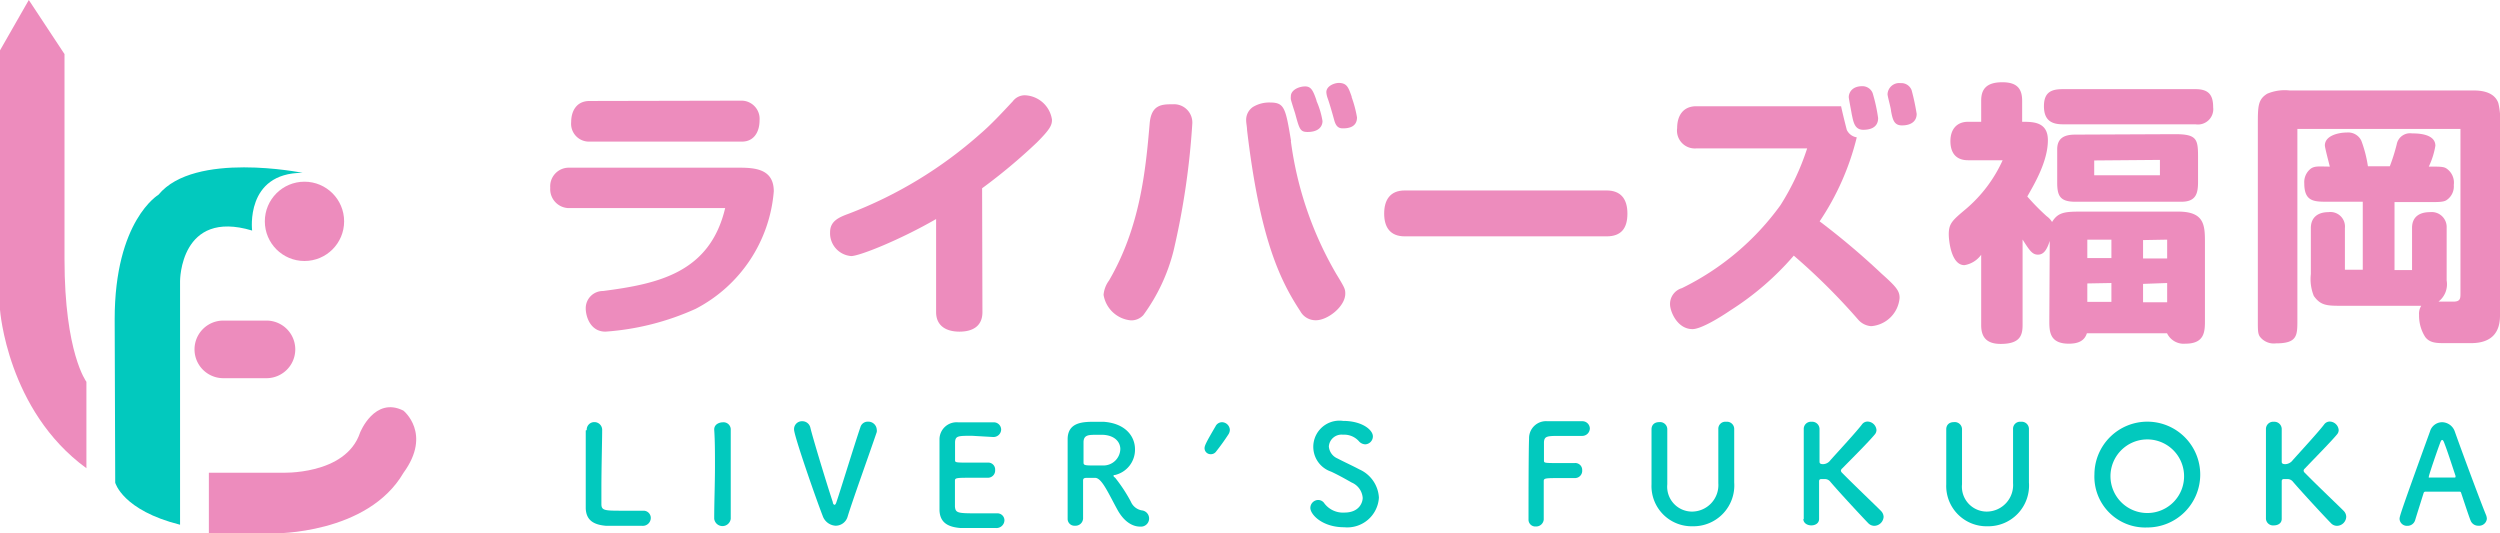 <svg xmlns="http://www.w3.org/2000/svg" viewBox="0 0 228.26 48.67"><defs><style>.cls-1{fill:#ed8cbd;}.cls-2{fill:#02c9be;}</style></defs><g id="&#x30EC;&#x30A4;&#x30E4;&#x30FC;_2" data-name="&#x30EC;&#x30A4;&#x30E4;&#x30FC; 2"><path class="cls-1" d="M51.9,19a1.73,1.73,0,0,1-1.66-1.86,1.7,1.7,0,0,1,1.66-1.83H67.47c1.5,0,3.18.13,3.18,2.16a13.29,13.29,0,0,1-7.14,10.73,24,24,0,0,1-8.23,2.08c-1.38,0-1.8-1.38-1.8-2.13a1.57,1.57,0,0,1,1.58-1.58c5-.65,9.75-1.65,11.15-7.57ZM67.74,9.19A1.66,1.66,0,0,1,69.35,11c0,1-.48,1.93-1.61,1.93H53.83a1.63,1.63,0,0,1-1.68-1.78c0-1,.48-1.93,1.68-1.93Z"></path><path class="cls-1" d="M89.7,28.5c0,1.25-.85,1.78-2.1,1.78s-2.13-.56-2.13-1.78V20c-3.29,1.9-7,3.38-7.75,3.38a2.09,2.09,0,0,1-1.93-2.18c0-1,.78-1.35,1.68-1.68a39,39,0,0,0,12-7.27c1-.85,2-1.93,3-3a1.37,1.37,0,0,1,1.13-.55,2.6,2.6,0,0,1,2.45,2.23c0,.5-.17.87-1.38,2.08a51.21,51.21,0,0,1-5,4.18Z"></path><path class="cls-1" d="M108.86,11.32a70,70,0,0,1-1.71,11.58,16.87,16.87,0,0,1-2.76,5.87,1.48,1.48,0,0,1-1.15.48,2.79,2.79,0,0,1-2.48-2.33,2.57,2.57,0,0,1,.5-1.31c2.83-4.86,3.34-10,3.71-14.34.15-1.75,1.15-1.75,2.13-1.75A1.67,1.67,0,0,1,108.86,11.32Zm9,1.56A32.39,32.39,0,0,0,122,25c.76,1.25.83,1.38.83,1.81,0,1.17-1.6,2.43-2.68,2.43a1.59,1.59,0,0,1-1.43-.83c-1.86-2.83-3.69-6.62-4.86-16.55,0-.25-.08-.62-.08-.85a1.42,1.42,0,0,1,.63-1.25,2.88,2.88,0,0,1,1.58-.4C117.28,9.37,117.38,9.87,117.88,12.88Zm2.33-3.69a7.56,7.56,0,0,1,.56,1.86c0,.5-.36,1-1.36,1-.7,0-.75-.28-1.15-1.73-.08-.25-.35-1.08-.38-1.25a1.32,1.32,0,0,1,0-.28c0-.58.75-.9,1.3-.9S119.89,8.26,120.21,9.19Zm3.21-.35a10.57,10.57,0,0,1,.5,1.88c0,.95-.9,1-1.3,1s-.63-.2-.78-.75c-.22-.81-.45-1.58-.6-2a2,2,0,0,1-.12-.55c0-.58.75-.85,1.15-.85C123,7.59,123.12,8,123.42,8.84Z"></path><path class="cls-1" d="M146.69,17.39c1.3,0,1.9.78,1.9,2.11s-.55,2.08-1.9,2.08H128.26c-1.33,0-1.88-.83-1.88-2.08s.55-2.11,1.88-2.11Z"></path><path class="cls-1" d="M154.88,13.55a1.63,1.63,0,0,1-1.75-1.85c0-1.15.55-2,1.75-2H168.1c.1.5.37,1.58.52,2.16a1.21,1.21,0,0,0,.91.68,23.93,23.93,0,0,1-3.39,7.67A67.65,67.65,0,0,1,171.81,25c1.35,1.2,1.63,1.57,1.63,2.2a2.82,2.82,0,0,1-2.59,2.58,1.73,1.73,0,0,1-1.15-.55,57.5,57.5,0,0,0-5.92-5.89,26,26,0,0,1-5.79,5c-.92.63-2.68,1.71-3.46,1.71-1.38,0-2.05-1.6-2.05-2.28a1.51,1.51,0,0,1,1.08-1.46,24.22,24.22,0,0,0,9-7.57A22.7,22.7,0,0,0,165,13.55Zm15.25-1.7c-.81,0-.91-.73-1.06-1.43C169,10,168.8,9,168.8,8.87c0-.41.3-1,1.23-1a1,1,0,0,1,.95.63,15,15,0,0,1,.5,2.28C171.48,11.75,170.58,11.85,170.13,11.85Zm3.53-.4c-.73,0-.85-.53-1-1.31,0-.25-.32-1.32-.32-1.55a1.07,1.07,0,0,1,1.2-1,1,1,0,0,1,1,.65A20.67,20.67,0,0,1,175,10.4C175,11.07,174.49,11.45,173.66,11.45Z"></path><path class="cls-1" d="M187.15,22c-.28.87-.58,1.25-1.08,1.25s-.75-.35-1.4-1.38v7.82c0,1-.3,1.71-2,1.71-1.3,0-1.78-.63-1.78-1.71V23.26a2.35,2.35,0,0,1-1.53.95c-1.23,0-1.43-2.31-1.43-2.81,0-1,.33-1.28,1.58-2.33a12.7,12.7,0,0,0,3.34-4.44h-3.16c-1.11,0-1.61-.68-1.61-1.75s.58-1.76,1.61-1.76h1.2V9.19c0-1,.43-1.68,1.93-1.68,1.28,0,1.81.53,1.81,1.68v1.93c1,0,2.35,0,2.35,1.68,0,1.93-1.23,4-1.88,5.14a20.56,20.56,0,0,0,1.78,1.81,1.72,1.72,0,0,1,.48.52c.58-.95,1.25-.95,2.91-.95h8.6c2.45,0,2.45,1.28,2.45,2.91v7c0,1,0,2.15-1.78,2.15a1.69,1.69,0,0,1-1.68-.95h-7.32c-.22.7-.8.95-1.65.95-1.78,0-1.78-1.15-1.78-2.15ZM200.46,8.14c1.2,0,1.61.53,1.61,1.65a1.4,1.4,0,0,1-1.61,1.56H188.35c-1,0-1.73-.33-1.73-1.66s.75-1.55,1.73-1.55Zm-1.88,4.11c2,0,2.11.45,2.11,2.08v2.26c0,1.08-.18,1.83-1.53,1.83h-9.68c-1.43,0-1.65-.58-1.65-1.78v-3c0-1.07.7-1.35,1.65-1.35Zm-8,9.63v1.68h2.2V21.88Zm0,4v1.68h2.2V25.84Zm.63-11.23V16h6v-1.4Zm4.46,7.27v1.68h2.2V21.88Zm0,4v1.68h2.2V25.84Z"></path><path class="cls-1" d="M223.25,31.33c-.75,0-1.41,0-1.83-.58a3.62,3.62,0,0,1-.55-2,1.34,1.34,0,0,1,.2-.83H213.9c-1.43,0-2,0-2.64-.9a4.09,4.09,0,0,1-.27-2V20.82c0-1,.68-1.45,1.6-1.45a1.33,1.33,0,0,1,1.51,1.45v3.81h1.63V18.42h-3.19c-1.25,0-2.15,0-2.15-1.68a1.55,1.55,0,0,1,.62-1.36c.38-.25.83-.17,1.71-.17-.08-.33-.45-1.73-.45-1.93,0-.9,1.25-1.18,2-1.18a1.33,1.33,0,0,1,1.33.75,11.41,11.41,0,0,1,.6,2.33h2a16.84,16.84,0,0,0,.63-2,1.24,1.24,0,0,1,1.4-1c.43,0,2.13,0,2.13,1.13a7.17,7.17,0,0,1-.6,1.9c1.08,0,1.38,0,1.65.2a1.56,1.56,0,0,1,.63,1.48,1.5,1.5,0,0,1-.63,1.36c-.27.2-.72.2-1.5.2h-3.28v6.21h1.6V20.8c0-1,.68-1.43,1.63-1.43a1.37,1.37,0,0,1,1.53,1.43v4.81a2,2,0,0,1-.75,1.93H224c.65,0,.65-.3.65-.77v-15H209.76V29.22c0,1.41,0,2.13-1.95,2.13a1.6,1.6,0,0,1-1.48-.62c-.18-.28-.18-.58-.18-1.51V11.42c0-1.7,0-2.33.85-2.86a4.1,4.1,0,0,1,2.06-.3h16.82c1,0,1.93.28,2.23,1.16a6.42,6.42,0,0,1,.15,2v17.4c0,1.36-.6,2.51-2.65,2.51Z"></path><path class="cls-2" d="M53.57,39.27a.69.69,0,0,1,.7-.73.71.71,0,0,1,.71.76v.05c0,.8-.07,3.45-.07,5.19,0,.71,0,1.27,0,1.49,0,.6.33.6,2,.6.73,0,1.53,0,1.77,0h.06a.66.66,0,0,1,.68.67.73.73,0,0,1-.79.71c-.16,0-.9,0-1.64,0s-1.47,0-1.63,0c-1.15-.09-1.84-.5-1.88-1.6,0-.26,0-.67,0-1.13,0-1.72,0-4.46,0-5.7v-.28Z"></path><path class="cls-2" d="M66.72,47.36a.76.76,0,0,1-1.51,0v0c0-1.5.07-3.18.07-4.8,0-1.19,0-2.33-.07-3.34,0-.53.54-.66.77-.66a.66.66,0,0,1,.74.61v0c0,1,0,2.22,0,3.44,0,1.56,0,3.19,0,4.73Z"></path><path class="cls-2" d="M76.29,48a1.33,1.33,0,0,1-1.18-.91c-.62-1.59-2.61-7.3-2.61-7.88a.72.72,0,0,1,.75-.75.75.75,0,0,1,.74.59c.21.9,1.53,5.25,2.05,6.8,0,.15.1.24.16.24s.12-.08.18-.28C76.73,44.8,78,40.64,78.56,39a.69.69,0,0,1,.69-.5.77.77,0,0,1,.8.71.71.71,0,0,1,0,.24c-.74,2.18-2.18,6.16-2.65,7.69A1.14,1.14,0,0,1,76.29,48Z"></path><path class="cls-2" d="M88.75,39.79c-1.25,0-1.51,0-1.55.56,0,.3,0,.92,0,1.64,0,.25,0,.25,1.56.25h1.4a.63.63,0,0,1,.7.67.66.66,0,0,1-.66.71h-.06c-.32,0-.79,0-1.27,0-1.55,0-1.68,0-1.68.28,0,1.86,0,2.15,0,2.37.06.57.26.6,2,.6.74,0,1.54,0,1.78,0h.06a.64.64,0,0,1,.68.64.73.73,0,0,1-.79.7c-.17,0-.89,0-1.62,0s-1.44,0-1.6,0c-1.16-.09-1.87-.5-1.92-1.6,0-.53,0-1.45,0-2.47,0-1.53,0-3.23,0-4a1.56,1.56,0,0,1,1.69-1.58l1.65,0,1.59,0a.67.67,0,0,1,.7.66.7.7,0,0,1-.74.68Z"></path><path class="cls-2" d="M100,43.63h-.69c-.24,0-.42,0-.42.24,0,.94,0,3,0,3.45a.69.69,0,0,1-.74.68.62.62,0,0,1-.67-.62v0c0-1.16,0-2.65,0-4,0-2.71,0-2.76,0-3.27,0-1.6,1.46-1.6,2.51-1.6l.77,0c2,.14,2.87,1.33,2.87,2.51a2.37,2.37,0,0,1-1.83,2.35c-.09,0-.13,0-.13.08s.09.11.18.21a14.25,14.25,0,0,1,1.4,2.14,1.34,1.34,0,0,0,1,.8.74.74,0,0,1-.15,1.48c-.2,0-1.23,0-2.08-1.55S100.6,43.65,100,43.63ZM102.29,41c0-.62-.48-1.24-1.57-1.3h-.62c-.68,0-1.13,0-1.17.62,0,.31,0,1.19,0,1.92,0,.25.16.26,1,.26l.86,0A1.54,1.54,0,0,0,102.29,41Z"></path><path class="cls-2" d="M110.54,41.47a.55.55,0,0,1-.56-.54c0-.23.12-.5,1-2a.66.66,0,0,1,.59-.38.73.73,0,0,1,.72.7.8.8,0,0,1-.15.44A20.15,20.15,0,0,1,111,41.27.58.58,0,0,1,110.54,41.47Z"></path><path class="cls-2" d="M122.73,48.14c-2,0-3.09-1.16-3.09-1.77a.73.73,0,0,1,.73-.72.68.68,0,0,1,.55.31,2.13,2.13,0,0,0,1.83.84c1.37,0,1.67-.94,1.67-1.34a1.65,1.65,0,0,0-1-1.4c-.55-.31-1.22-.69-1.89-1a2.39,2.39,0,0,1,1.1-4.63c1.73,0,2.72.82,2.72,1.41a.73.73,0,0,1-.7.73.81.81,0,0,1-.59-.3,1.8,1.8,0,0,0-1.44-.58,1.16,1.16,0,0,0-1.29,1.07,1.3,1.3,0,0,0,.79,1.1c.51.27,1.38.67,2,1a3,3,0,0,1,1.78,2.57A2.89,2.89,0,0,1,122.73,48.14Z"></path><path class="cls-2" d="M139.56,47.36c0-1.5,0-6,.05-7.32a1.55,1.55,0,0,1,1.69-1.58l1.6,0,1.55,0a.68.68,0,0,1,.71.66.7.7,0,0,1-.74.68H142.5c-1.2,0-1.49,0-1.53.56,0,.3,0,.94,0,1.67,0,.25,0,.25,1.47.25h1.32a.63.63,0,0,1,.7.66.66.66,0,0,1-.66.71h-.06c-.32,0-.76,0-1.21,0-1.39,0-1.58,0-1.58.27,0,.75,0,2.27,0,3.07v.45a.7.7,0,0,1-.73.63.62.62,0,0,1-.66-.65Z"></path><path class="cls-2" d="M150.79,44.22v-.06c0-.88,0-1.8,0-2.72,0-.76,0-1.51,0-2.24,0-.36.22-.66.72-.66a.66.66,0,0,1,.72.63v0q0,.73,0,1.47c0,1,0,2,0,3.06v.52a2.27,2.27,0,0,0,2.26,2.49,2.42,2.42,0,0,0,2.4-2.59c0-1.09,0-2.21,0-3.31,0-.55,0-1.1,0-1.64a.64.64,0,0,1,.72-.66.66.66,0,0,1,.73.63v0c0,1,0,1.89,0,2.71s0,1.41,0,2.2a3.73,3.73,0,0,1-3.79,4A3.67,3.67,0,0,1,150.79,44.22Z"></path><path class="cls-2" d="M164.69,47.42c0-1.33,0-3,0-4.55,0-1.4,0-2.73,0-3.68a.65.65,0,0,1,.71-.68.67.67,0,0,1,.73.65v0c0,.5,0,1,0,1.43,0,.67,0,1.22,0,1.54,0,.11,0,.25.33.25a.86.86,0,0,0,.67-.37c.9-1,2.36-2.58,2.87-3.25a.63.63,0,0,1,.51-.27.84.84,0,0,1,.82.77.64.64,0,0,1-.14.39c-.55.67-2.08,2.2-3,3.13a.31.31,0,0,0-.11.2.35.35,0,0,0,.11.19c1.07,1.09,3.36,3.27,3.57,3.5a.79.79,0,0,1,.22.52.87.87,0,0,1-.84.82.78.78,0,0,1-.57-.25c-.42-.43-2.54-2.7-3.45-3.77a.63.63,0,0,0-.53-.25h-.26c-.1,0-.24,0-.24.21s0,1,0,1.8c0,.5,0,1.05,0,1.63v0c0,.4-.35.59-.71.59s-.73-.2-.73-.6Z"></path><path class="cls-2" d="M177.7,44.22v-.06c0-.88,0-1.8,0-2.72,0-.76,0-1.51,0-2.24,0-.36.22-.66.72-.66a.66.66,0,0,1,.72.63v0c0,.49,0,1,0,1.47,0,1,0,2,0,3.06v.52a2.27,2.27,0,0,0,2.27,2.49,2.42,2.42,0,0,0,2.39-2.59c0-1.09,0-2.21,0-3.31,0-.55,0-1.1,0-1.64a.64.64,0,0,1,.72-.66.66.66,0,0,1,.73.63v0c0,1,0,1.89,0,2.71s0,1.41,0,2.2a3.72,3.72,0,0,1-3.78,4A3.68,3.68,0,0,1,177.7,44.22Z"></path><path class="cls-2" d="M191.23,43.3a4.83,4.83,0,1,1,4.82,4.86A4.64,4.64,0,0,1,191.23,43.3Zm8.18,0a3.36,3.36,0,1,0-3.36,3.54A3.35,3.35,0,0,0,199.41,43.3Z"></path><path class="cls-2" d="M206.89,47.42c0-1.33,0-3,0-4.55,0-1.4,0-2.73,0-3.68a.66.66,0,0,1,.72-.68.67.67,0,0,1,.72.65v0c0,.5,0,1,0,1.43,0,.67,0,1.22,0,1.54,0,.11,0,.25.33.25a.89.89,0,0,0,.68-.37c.9-1,2.35-2.58,2.86-3.25a.63.63,0,0,1,.52-.27.84.84,0,0,1,.81.77.59.59,0,0,1-.14.39c-.55.67-2.07,2.2-2.95,3.13a.27.27,0,0,0-.11.2.29.29,0,0,0,.11.19c1.06,1.09,3.36,3.27,3.57,3.5a.78.78,0,0,1,.21.52.86.86,0,0,1-.84.82.74.74,0,0,1-.56-.25c-.43-.43-2.54-2.7-3.46-3.77a.63.63,0,0,0-.53-.25h-.26c-.1,0-.24,0-.24.21s0,1,0,1.8c0,.5,0,1.05,0,1.63v0c0,.4-.35.59-.71.59a.65.65,0,0,1-.73-.6Z"></path><path class="cls-2" d="M226.29,48a.74.74,0,0,1-.71-.46c-.15-.37-.48-1.37-.87-2.54a.13.13,0,0,0-.13-.11h-3.14a.17.17,0,0,0-.15.11c-.31,1-.6,1.9-.78,2.5a.73.73,0,0,1-.71.51.67.67,0,0,1-.71-.62c0-.23,0-.33,2.78-8a1.16,1.16,0,0,1,1.1-.84,1.25,1.25,0,0,1,1.17.87c.8,2.25,2.43,6.61,2.84,7.59a1,1,0,0,1,.08.36A.71.71,0,0,1,226.29,48Zm-2.09-4.55c-.39-1.18-.76-2.32-1-2.93-.08-.23-.14-.35-.22-.35s-.13.11-.22.36c-.19.5-1,2.85-1,3s0,.07.1.07l1.15,0,1.06,0c.08,0,.1,0,.1,0A.18.18,0,0,0,224.2,43.47Z"></path><path class="cls-1" d="M7.89,42.75V34.86s-2-2.63-2-11.18V4.94L2.63,0,0,4.6V28.28S.66,37.49,7.89,42.75Z"></path><path class="cls-2" d="M10.52,44.07s.66,2.52,5.92,3.84V25.65s0-6.58,6.58-4.6c0,0-.66-5.27,4.6-5.27,0,0-9.86-2-13.15,2,0,0-4,2.35-4,11.37Z"></path><circle class="cls-1" cx="27.8" cy="20.21" r="3.62"></circle><path class="cls-1" d="M24.33,34.53H20.39a2.63,2.63,0,1,1,0-5.26h3.94a2.63,2.63,0,1,1,0,5.26Z"></path><path class="cls-1" d="M36.83,37.49c-2.63-1.32-3.95,2-3.95,2-1.31,3.95-7.21,3.67-7.21,3.67h-6.6v5.54H25s8.55.11,11.84-5.53C39.46,39.58,36.83,37.49,36.83,37.49Z"></path></g></svg>